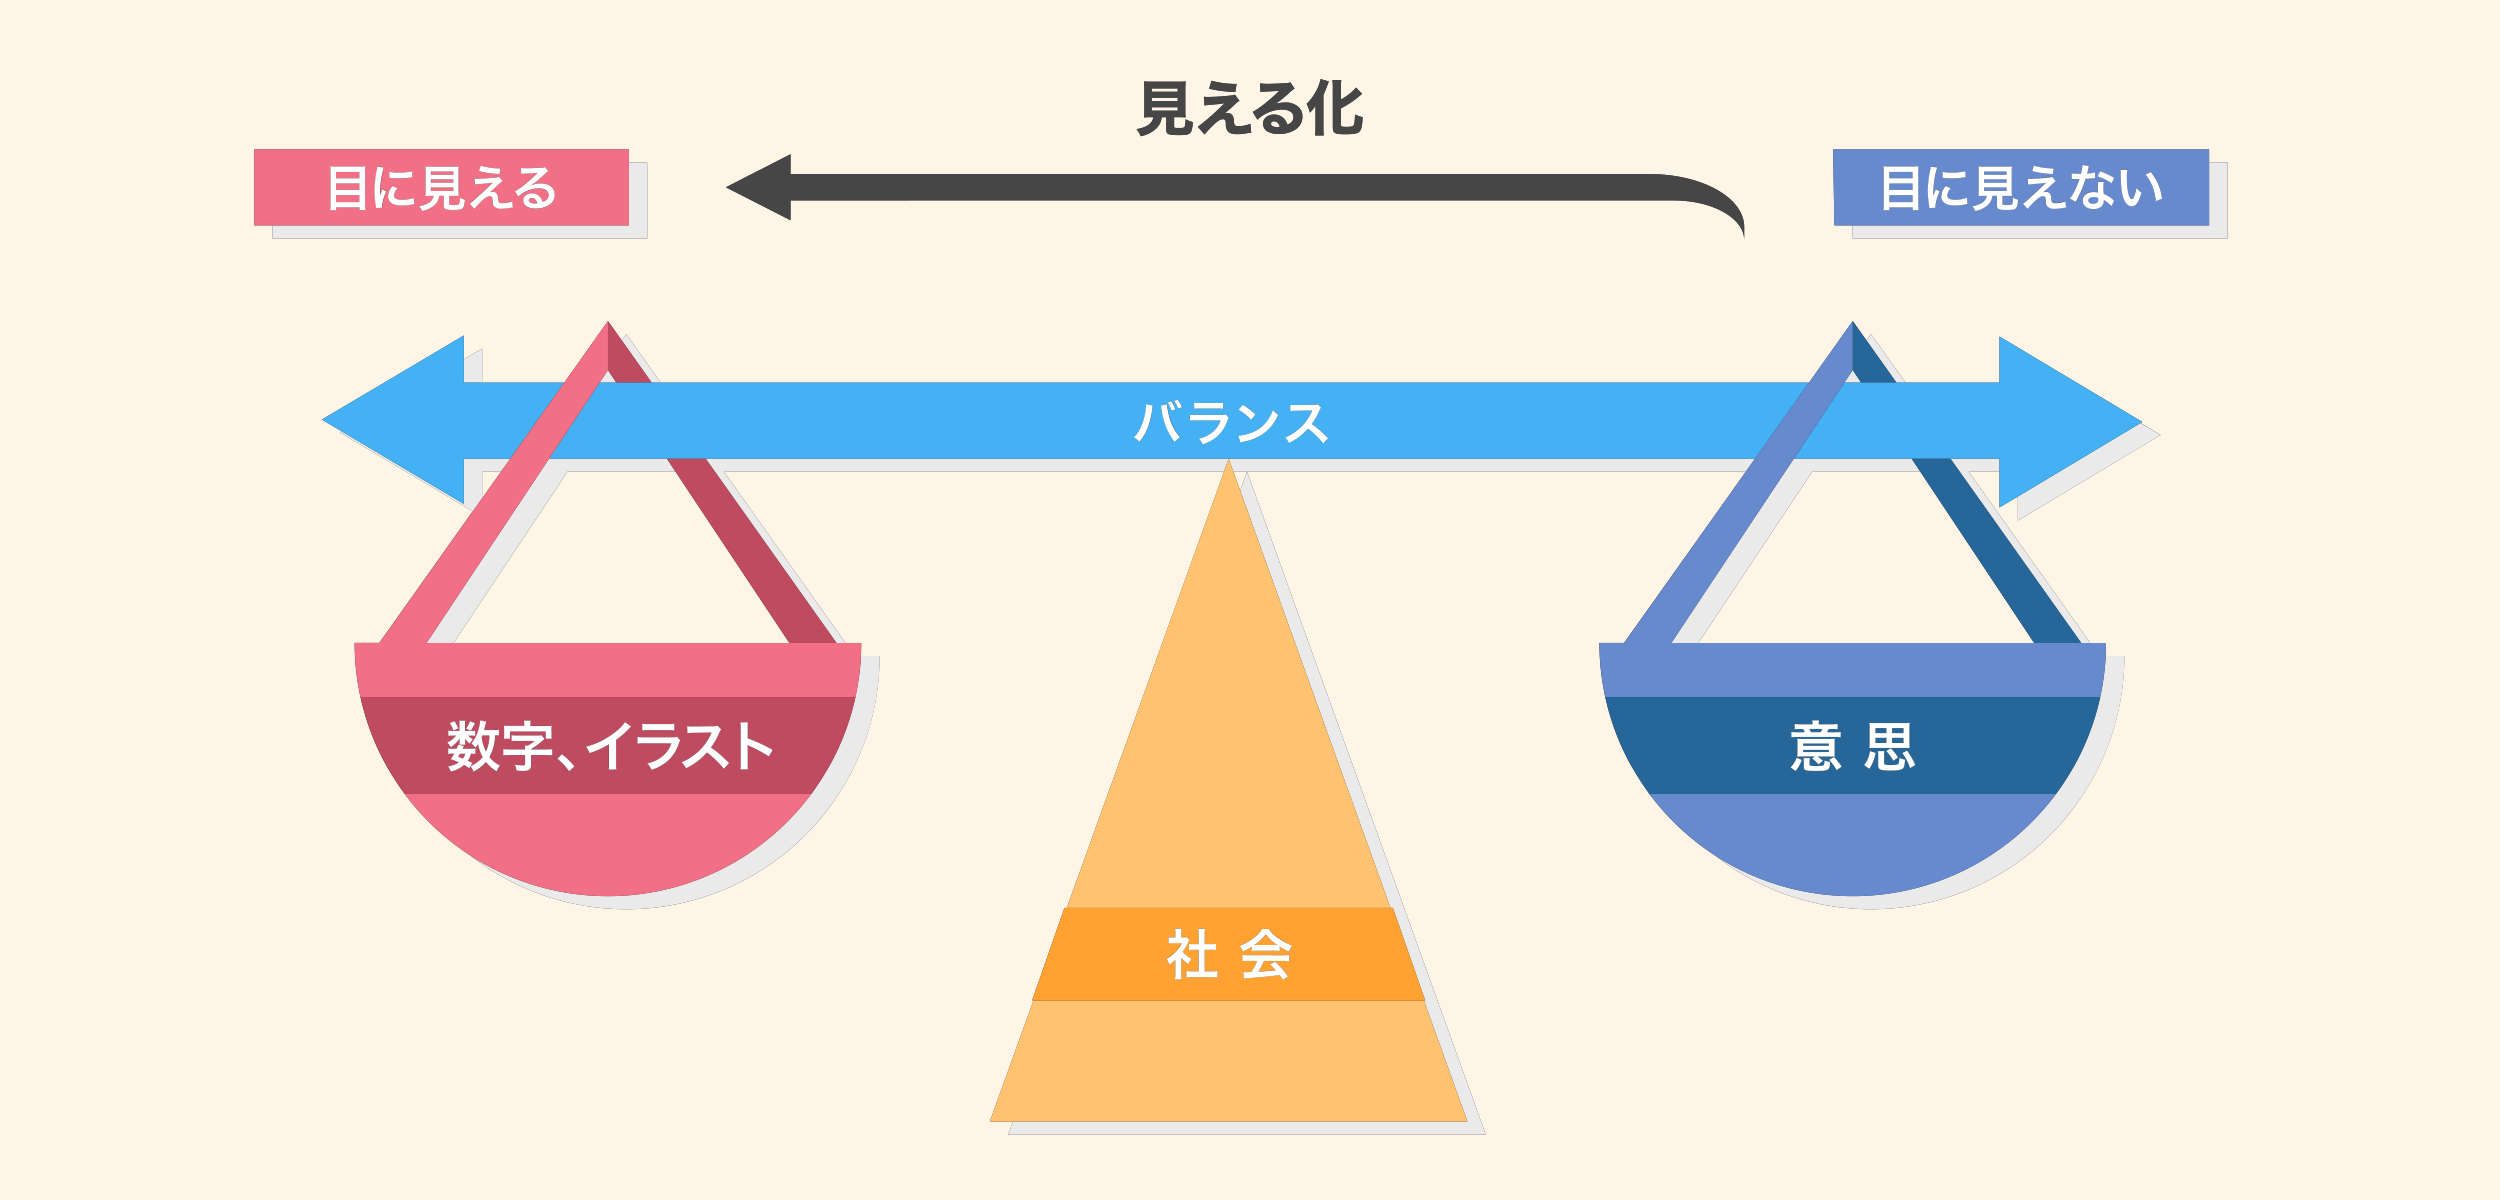 <svg xmlns="http://www.w3.org/2000/svg" viewBox="0 0 954 458"><rect x="0" y="0" width="954" height="458" fill="#333333" stroke="none"/><defs><style>.cls-1{fill:#fff5e7}.cls-2{fill:#464646}.cls-3{fill:#eaeaea}.cls-4{fill:#be4b5f}.cls-5{fill:#276699}.cls-6{fill:#ffc270}.cls-7{fill:#ffa231}.cls-8{fill:#43b1f4}.cls-9{fill:#fff}.cls-10{fill:#678acf}.cls-11{fill:#f27085}</style></defs><title>mieru</title><g id="レイヤー_2" data-name="レイヤー 2"><g id="レイヤー_1-2" data-name="レイヤー 1"><path class="cls-1" d="M691.54 180l-43.44 65.36h128.12L732.78 180h-41.24zM473.26 187.22l2.6-7.22h-5.2l2.6 7.22zM439.54 37.32h9.89v1.29h-9.89zM439.54 33.76h9.89V35h-9.89zM439.54 40.93h9.89v1.31h-9.89zM216.54 180l-43.44 65.36h128.12L257.78 180h-41.24zM184 190.12l7.19-10.12H184v10.12z"/><path class="cls-1" d="M0 0v458h954V0zm511.84 30.54a22.79 22.79 0 0 0-.14 2.9v4.51a19.31 19.31 0 0 0 5.79-4.55l2.3 2.41a4 4 0 0 0-.41.32 35.73 35.73 0 0 1-7.68 5.22v6.37c0 .55.41.69 2 .69 1.72 0 2.53-.14 2.78-.48.37-.51.53-1.54.6-4.23a13.4 13.4 0 0 0 2.92 1c-.16 3.33-.46 4.69-1.17 5.47s-2.07 1.06-5.77 1.06-4.44-.44-4.44-2.69v-15.1a23.56 23.56 0 0 0-.14-2.9zm-10.24 5.27a16.56 16.56 0 0 0 2.3-5.63l3.15.9-.48 1.29A39.51 39.51 0 0 1 505 36.2v12.51c0 1 0 2 .14 3h-3.31c.09-1 .14-1.93.14-3v-5.82-2.48a20.92 20.92 0 0 1-2.09 2.59 17.84 17.84 0 0 0-1.31-3.38 16.34 16.34 0 0 0 3.03-3.81zm-19-.87c-.74 0-.94 0-1.63.14l-.14-3.27a20.47 20.47 0 0 0 3 .16c2 0 4.83-.12 7-.28a3.89 3.89 0 0 0 1.56-.3l1.61 2.39a11.8 11.8 0 0 0-2.3 1.86 44.12 44.12 0 0 1-5 4 12.64 12.64 0 0 1 3.79-.55 7.28 7.28 0 0 1 4.81 1.56 4.7 4.7 0 0 1 1.7 3.87 5.8 5.8 0 0 1-3.15 5.22 11.58 11.58 0 0 1-5.85 1.38 8.07 8.07 0 0 1-4.64-1.12 3.44 3.44 0 0 1-1.4-2.81c0-2 1.79-3.47 4.23-3.47a5.1 5.1 0 0 1 4 1.86 5.86 5.86 0 0 1 1.06 2c1.63-.67 2.3-1.54 2.3-3 0-1.68-1.7-2.76-4.35-2.76a13.86 13.86 0 0 0-9.38 3.86l-1.84-3c2.16-1 7-4.85 10.21-8.09-1.84.16-2.19.18-5.61.34zm-20.27-4.09a35.78 35.78 0 0 0 9.57 1.2l-.48 3.08a46.66 46.66 0 0 1-10-1.26zm0 9.08c-1.17.09-2 .18-2.67.3l-.21-3.31c.64 0 .94.07 1.36.07a82 82 0 0 0 8.42-.51 6.92 6.92 0 0 0 2-.39l1.79 2.32A12.34 12.34 0 0 0 471 40c-1.38 1.26-1.45 1.31-2.58 2.3l-.53.46c-.34.28-.44.37-.71.58a3 3 0 0 1 1.2-.23 2.14 2.14 0 0 1 2.07 1.17 4.67 4.67 0 0 1 .39 2c.12 1.54.41 1.84 1.75 1.84a12.41 12.41 0 0 0 4.53-.9l.34 3.4a13.83 13.83 0 0 0-2.07.25 21.09 21.09 0 0 1-3.4.28c-2 0-3.08-.44-3.7-1.45a4.18 4.18 0 0 1-.51-2.39 4.5 4.5 0 0 0-.23-1.4 1 1 0 0 0-.92-.46c-1 0-2 .64-3.89 2.46a44.3 44.3 0 0 0-3.1 3.36l-2.55-2.9a88.19 88.19 0 0 0 8.56-7.37c.78-.76 1.08-1 1.75-1.63a49.13 49.13 0 0 1-5.13.55zM439 44.73a22.18 22.18 0 0 0-2.44.09 23.51 23.51 0 0 0 .12-2.48v-8.51a25.94 25.94 0 0 0-.12-2.76 22 22 0 0 0 2.39.09H450a22.23 22.23 0 0 0 2.41-.09 25.94 25.94 0 0 0-.12 2.76v8.51a17.9 17.9 0 0 0 .12 2.48 23.63 23.63 0 0 0-2.41-.09h-2v3.43c0 .6.18.67 1.77.67s2-.09 2.25-.44a9.51 9.51 0 0 0 .34-2.92 10.36 10.36 0 0 0 2.8 1.1c-.25 2.83-.46 3.63-1.15 4.23s-1.63.74-4.35.74c-4 0-4.65-.32-4.65-2.21v-4.6h-1.75a7.09 7.09 0 0 1-2.25 4.44 11.91 11.91 0 0 1-5.75 2.8 10.61 10.61 0 0 0-1.59-2.71 11.42 11.42 0 0 0 4.28-1.4 4.57 4.57 0 0 0 2.16-3.13zM301.67 58.85v7.57h327.89c19.92 0 36.05 9 36.05 20.18v5c0-8.36-12.11-15.14-27-15.14H301.67v7.57L277 71.47zM97 86V57h143v5h7v29H104v-5zm666 107.66V180h-11.73l46.39 65.36h6q0 2.52-.13 5h7.13a97 97 0 0 1-2.24 20.64 95.94 95.94 0 0 1-7.58 21.8l-.11.21q-.49 1-1 2l-.2.37q-.48.9-1 1.79l-.26.46q-.48.85-1 1.69l-.29.5q-.49.82-1 1.63l-.31.49q-.52.82-1.05 1.63l-.29.45q-.57.86-1.17 1.7l-.16.28a96.65 96.65 0 0 1-138.57 20.44A97.16 97.16 0 0 1 628 301l-.22-.32q-.59-.85-1.17-1.71l-.29-.45q-.53-.81-1.05-1.63l-.31-.49q-.51-.81-1-1.63l-.29-.49q-.49-.84-1-1.69l-.25-.46q-.49-.89-1-1.8l-.2-.37q-.51-1-1-2l-.11-.21a95.93 95.93 0 0 1-7.58-21.8 97 97 0 0 1-2.22-20.64h9.43L666.19 180H475.86L567 433H384.71l1.8-5h-8.8l16.65-46.22h-.51l12.34-35.34h.9l60-166.44H276.27l46.39 65.36h6q0 2.52-.13 5h7.13a97 97 0 0 1-2.24 20.64 95.94 95.94 0 0 1-7.58 21.8l-.11.21q-.49 1-1 2l-.2.37q-.48.9-1 1.79l-.26.46q-.48.85-1 1.69l-.29.5q-.49.82-1 1.63l-.31.49q-.52.82-1.05 1.63l-.29.45q-.57.86-1.17 1.7l-.16.28a96.65 96.65 0 0 1-138.57 20.44A97.17 97.17 0 0 1 153 301l-.22-.32q-.59-.85-1.17-1.71l-.29-.45q-.53-.81-1.05-1.63l-.31-.49q-.51-.81-1-1.63l-.29-.49q-.49-.84-1-1.69l-.25-.46q-.49-.89-1-1.8l-.2-.37q-.51-1-1-2l-.11-.21a95.93 95.93 0 0 1-7.58-21.8 97 97 0 0 1-2.22-20.64h9.43l35.63-50.2-50.57-30 .2-.11.52-.31-7.67-4.55.15-.14 54-32v9.15l7-4.15v13h31.32L232 122.5l5.27 7.43 1.73-2.43 13.13 18.5h438.19L707 122.5l5.27 7.43 1.73-2.43 13.13 18.5H763v-17.59L817.5 161l-.68.4 7.68 4.6-54.5 32.66v-9.19zM850 91H707l-.09-5H700l-.5-29H843v5h7z"/><path class="cls-1" d="M486.17 46.29c-.69 0-1.15.37-1.15.92 0 .8.87 1.26 2.37 1.26a3.37 3.37 0 0 0 1-.11c-.39-1.36-1.14-2.07-2.22-2.07z"/><path class="cls-2" d="M301.67 76.51h336.9c14.94 0 27 6.78 27 15.14v-5c0-11.15-16.14-20.18-36.05-20.18H301.67v-7.62L277 71.47l24.67 12.62zM438 47.85a11.42 11.42 0 0 1-4.28 1.4 10.61 10.61 0 0 1 1.63 2.75 11.91 11.91 0 0 0 5.75-2.8 7.09 7.09 0 0 0 2.25-4.44h1.75v4.6c0 1.88.64 2.21 4.65 2.21 2.71 0 3.72-.16 4.35-.74s.9-1.4 1.15-4.23a10.36 10.36 0 0 1-2.8-1.1 9.51 9.51 0 0 1-.34 2.92c-.23.34-.64.44-2.25.44s-1.77-.07-1.77-.67v-3.46h2a23.63 23.63 0 0 1 2.41.09 17.9 17.9 0 0 1-.12-2.48v-8.51a25.94 25.94 0 0 1 .12-2.76 22.23 22.23 0 0 1-2.41.09h-11.15a22 22 0 0 1-2.39-.09 25.94 25.94 0 0 1 .12 2.76v8.51a23.51 23.51 0 0 1-.12 2.48 22.18 22.18 0 0 1 2.44-.09h1.22a4.57 4.57 0 0 1-2.21 3.12zm1.49-14.1h9.89V35h-9.89zm0 3.56h9.89v1.29h-9.89zm0 4.92v-1.3h9.89v1.31zM457.12 48.45l2.55 2.9a44.3 44.3 0 0 1 3.1-3.36c1.86-1.82 2.88-2.46 3.89-2.46a1 1 0 0 1 .92.46 4.5 4.5 0 0 1 .23 1.4 4.18 4.18 0 0 0 .51 2.39c.62 1 1.72 1.45 3.7 1.45a21.09 21.09 0 0 0 3.4-.28 13.83 13.83 0 0 1 2.07-.25l-.34-3.4a12.41 12.41 0 0 1-4.53.9c-1.33 0-1.63-.3-1.75-1.84a4.67 4.67 0 0 0-.39-2 2.14 2.14 0 0 0-2.07-1.17 3 3 0 0 0-1.2.23c.28-.21.37-.3.71-.58l.53-.46c1.13-1 1.2-1 2.58-2.3a12.34 12.34 0 0 1 1.91-1.63l-1.79-2.32a6.92 6.92 0 0 1-2 .39 82 82 0 0 1-8.42.51c-.41 0-.71 0-1.36-.07l.21 3.31c.69-.12 1.49-.21 2.67-.3a49.13 49.13 0 0 0 5.13-.58c-.67.6-1 .87-1.75 1.63a88.19 88.19 0 0 1-8.51 7.43zM471.88 32a35.78 35.78 0 0 1-9.57-1.2l-.94 3a46.66 46.66 0 0 0 10 1.26zM479.87 45.65a13.86 13.86 0 0 1 9.38-3.86c2.64 0 4.35 1.08 4.35 2.76 0 1.45-.67 2.32-2.3 3a5.86 5.86 0 0 0-1.06-2 5.1 5.1 0 0 0-4-1.86c-2.44 0-4.23 1.49-4.23 3.47a3.44 3.44 0 0 0 1.4 2.81 8.07 8.07 0 0 0 4.59 1.15 11.58 11.58 0 0 0 5.77-1.38 5.8 5.8 0 0 0 3.23-5.22 4.7 4.7 0 0 0-1.68-3.82 7.28 7.28 0 0 0-4.81-1.56 12.64 12.64 0 0 0-3.79.55 44.12 44.12 0 0 0 5-4 11.8 11.8 0 0 1 2.3-1.86l-1.63-2.39a3.89 3.89 0 0 1-1.56.3c-2.14.16-5 .28-7 .28a20.47 20.47 0 0 1-3-.16l.14 3.27c.69-.09.9-.09 1.63-.14 3.38-.16 3.77-.18 5.66-.34-3.24 3.24-8 7.06-10.21 8.09zm7.52 2.83c-1.5 0-2.37-.46-2.37-1.26 0-.55.46-.92 1.15-.92 1.08 0 1.84.71 2.18 2.07a3.37 3.37 0 0 1-.96.11zM508.59 48.54c0 2.25.71 2.69 4.44 2.69s5-.23 5.77-1.06 1-2.14 1.17-5.47a13.4 13.4 0 0 1-2.92-1c-.07 2.69-.23 3.72-.6 4.23-.25.34-1.06.48-2.78.48-1.56 0-2-.14-2-.69v-6.37a35.73 35.73 0 0 0 7.68-5.22 4 4 0 0 1 .41-.32l-2.3-2.41a19.31 19.31 0 0 1-5.79 4.55v-4.51a22.79 22.79 0 0 1 .14-2.9h-3.38a23.56 23.56 0 0 1 .14 2.9zM502 40.4v8.27c0 1.1 0 2-.14 3h3.31c-.09-1-.14-2-.14-3V36.2a39.51 39.51 0 0 0 1.59-3.84l.48-1.29-3.15-.9a16.56 16.56 0 0 1-2.3 5.63 16.34 16.34 0 0 1-3 3.79 17.84 17.84 0 0 1 1.23 3.41 20.92 20.92 0 0 0 2.12-2.6z"/><path class="cls-3" d="M530.62 346.44h.9l12.34 35.34h-.51L560 428H386.51l-1.8 5H567l-91.14-253-2.6 7.22 57.36 159.22zM326.42 266a95.93 95.93 0 0 1-7.58 21.8l-.11.21q-.49 1-1 2l-.2.37q-.48.9-1 1.8l-.25.46q-.48.85-1 1.69l-.29.49q-.49.82-1 1.63l-.31.49q-.52.82-1.05 1.63l-.29.45q-.58.86-1.17 1.71l-.17.27a96.66 96.66 0 0 1-131.57 25.44A96.65 96.65 0 0 0 318 306l.22-.32q.59-.85 1.17-1.7l.29-.45q.53-.81 1.05-1.63l.31-.49q.51-.81 1-1.63l.29-.5q.49-.84 1-1.69l.26-.46q.49-.89 1-1.79l.2-.37q.51-1 1-2l.11-.21a95.94 95.94 0 0 0 7.58-21.8 97 97 0 0 0 2.22-20.64h-7.13a96.65 96.65 0 0 1-2.15 15.68zM184 180h7.19l3.54-5H177v17.28l-46.48-27.59-.52.31.04.03-.18.11 50.57 30.02 3.57-5.04V180zM727.13 146L714 127.5l-1.73 2.43L723.68 146h3.45zM703.81 146h6.38l-3.19-4.79-3.19 4.79zM184 146v-13l-7 4.15V146h7zM269.27 175l49.94 70.36h3.45L276.27 180h190.78l1.81-5H269.27zM648.1 245.36L691.54 180h41.24l-3.32-5h-44.92l-46.76 70.36h10.32zM232 141.21l-3.19 4.79h6.38l-3.19-4.79zM252.13 146L239 127.5l-1.72 2.43 11.4 16.07h3.45zM257.78 180l-3.32-5h-44.92l-46.76 70.36h10.32L216.54 180h41.24zM824.5 166.03l-7.68-4.59L770 189.47v9.19l54.5-32.63zM801.42 266a95.93 95.93 0 0 1-7.58 21.8l-.11.21q-.49 1-1 2l-.2.37q-.48.9-1 1.8l-.25.46q-.48.85-1 1.69l-.29.49q-.49.82-1 1.63l-.31.49q-.52.82-1.05 1.63l-.29.45q-.58.86-1.17 1.71l-.17.27a96.66 96.66 0 0 1-131.57 25.44A96.65 96.65 0 0 0 793 306l.22-.32q.59-.85 1.17-1.7l.29-.45q.53-.81 1.05-1.63l.31-.49q.51-.81 1-1.63l.29-.5q.49-.84 1-1.69l.26-.46q.49-.89 1-1.79l.2-.37q.51-1 1-2l.11-.21a95.94 95.94 0 0 0 7.58-21.8 97 97 0 0 0 2.22-20.64h-7.13a96.65 96.65 0 0 1-2.15 15.68z"/><path class="cls-3" d="M744.27 175l49.94 70.36h3.45L751.27 180H763v-5h-18.73zM470 175h-1.14l1.8 5h195.52l3.55-5H470zM843 86H706.91l.09 5h143V62h-7v24zM247 91V62h-7v24H104v5h143z"/><path class="cls-4" d="M257.78 180l43.44 65.36h17.99L269.27 175h-14.81l3.32 5zM232 141.21l3.19 4.79h13.49l-11.4-16.07-5.28-7.43v18.71z"/><path class="cls-5" d="M776.22 245.36h17.99L744.27 175h-14.81l3.32 5 43.44 65.36zM707 141.21l3.19 4.79h13.49l-11.41-16.07-5.27-7.43v18.71z"/><path class="cls-6" d="M543.35 381.78H394.36L377.71 428H560l-16.65-46.22zM530.62 346.44l-57.36-159.22-2.6-7.22-1.8-5-1.81 5-59.95 166.44h123.52z"/><path class="cls-7" d="M486.48 360.62h.92a17.1 17.1 0 0 1-4.39-4.07 17.9 17.9 0 0 1-4.37 4.07h.86z"/><path class="cls-7" d="M543.35 381.78h.51l-12.34-35.34H406.19l-12.34 35.34h149.5zm-51.28-15a19.56 19.56 0 0 0-2.46-.12h-7.22a22.89 22.89 0 0 1-2.18 4.07c3.72-.21 3.72-.21 6.66-.52-.67-.74-1-1.11-2.2-2.33l2.08-.92a43 43 0 0 1 4.85 5.61l-2 1.32c-.69-1-.9-1.32-1.26-1.83-1.74.23-3 .38-3.78.46-2.08.19-6.24.57-7.08.63a24.81 24.81 0 0 0-2.71.29l-.34-2.56c.57 0 .92.06 1.22.06s.78 0 1.85-.08a21.77 21.77 0 0 0 2.25-4.2h-3.19a19.7 19.7 0 0 0-2.48.13v-2.44a20.6 20.6 0 0 0 2.48.13h13.08a19.74 19.74 0 0 0 2.46-.13zM478.38 358a13.83 13.83 0 0 0 3.32-3.53h2.5a12.75 12.75 0 0 0 3.55 3.49 22.22 22.22 0 0 0 5.4 2.83 9.34 9.34 0 0 0-1.16 2.35 22.46 22.46 0 0 1-3.59-1.91v1.64a16 16 0 0 0-1.89-.08h-7a16.91 16.91 0 0 0-1.8.08v-1.62a19.87 19.87 0 0 1-3.36 1.81 9.78 9.78 0 0 0-1.22-2.14 19.6 19.6 0 0 0 5.25-2.92zm-21.15-3.61h2.62a12.41 12.41 0 0 0-.15 2.18v3.7h2.23a13.65 13.65 0 0 0 2.06-.11v2.37c-.67-.06-1.32-.11-2.06-.11h-2.23v8.21h2.52a18 18 0 0 0 2.39-.13v2.54a17.17 17.17 0 0 0-2.39-.15H455a16.84 16.84 0 0 0-2.37.15v-2.54a19 19 0 0 0 2.41.13h2.29v-8.21h-1.53c-.71 0-1.39 0-2.06.11v-2.37a14.16 14.16 0 0 0 2.06.11h1.58v-3.7a14.92 14.92 0 0 0-.15-2.16zm-9.66 5.46a14.48 14.48 0 0 0-1.76.08v-2.33a12.91 12.91 0 0 0 1.66.08h1v-1.76a9.63 9.63 0 0 0-.12-1.6h2.54a8.94 8.94 0 0 0-.13 1.64v1.72h.86a7.62 7.62 0 0 0 1.22-.06l1 1.09a5.83 5.83 0 0 0-.46.88 17.24 17.24 0 0 1-2.1 3.59 12.36 12.36 0 0 0 3.34 2.67 9 9 0 0 0-1.15 2.06 11.5 11.5 0 0 1-2.71-2.37v6.09a14.88 14.88 0 0 0 .11 2.14h-2.54a12.5 12.5 0 0 0 .13-2.18v-5.27a14.18 14.18 0 0 1-2.33 1.79 8.09 8.09 0 0 0-1.07-2.18 14.49 14.49 0 0 0 3.61-2.83 12.49 12.49 0 0 0 2.29-3.23z"/><path class="cls-8" d="M177 192v-17h17.73l20.59-29H177v-18l-54 32 .05.03-.19.11 7.66 4.55L177 192.28V192zM235.19 146h-6.37l-19.27 29h460.2l20.58-29H235.19zm204.66 9.17v.32l-.09.55-.06.46c-.8 5.45-2.28 9.19-4.83 12.12a8.22 8.22 0 0 0-2.17-1.63 12.8 12.8 0 0 0 2.72-4 23.11 23.11 0 0 0 1.79-6.52 13.93 13.93 0 0 0 .17-1.84v-.27l2.6.47a2.19 2.19 0 0 0-.13.34zm26.92-1.56V156a14.56 14.56 0 0 0-2.18-.1h-6.71a14.55 14.55 0 0 0-2.18.1v-2.34a10.78 10.78 0 0 0 2.22.13h6.63a10.8 10.8 0 0 0 2.21-.18zm-19.77-.43a11.31 11.31 0 0 1 1.58 3.06l-1.44.46a12.47 12.47 0 0 0-1.56-3.1zm1.33 15.46a25.17 25.17 0 0 1-5-12.5 8 8 0 0 0-.27-1.37l2.36-.46a23.63 23.63 0 0 0 .8 4.37 18.41 18.41 0 0 0 4.24 8.21 7.81 7.81 0 0 0-2.18 1.75zm1.29-12.71a13 13 0 0 0-1.52-3l1.41-.4a11.25 11.25 0 0 1 1.56 2.94zm18.71 4.64a13.44 13.44 0 0 1-4.41 6.42 16.9 16.9 0 0 1-5 2.58 6.62 6.62 0 0 0-1.48-2.2 12.34 12.34 0 0 0 5.28-2.51 9.89 9.89 0 0 0 3.06-4.45h-9.28a19.49 19.49 0 0 0-2.43.09v-2.32a13.46 13.46 0 0 0 2.47.13h9a8.32 8.32 0 0 0 2.15-.17l1.08 1.22a8.46 8.46 0 0 0-.49 1.21zm13.5 5.15a20.53 20.53 0 0 1-7.24 2.85 6.82 6.82 0 0 0-1.25.32l-.7-2.62a18.14 18.14 0 0 0 5.62-1.41 12.69 12.69 0 0 0 5.64-4.65 15.84 15.84 0 0 0 1.94-3.8 8.18 8.18 0 0 0 2 1.86 16.67 16.67 0 0 1-6.05 7.44zm-7.58-11.25a26.93 26.93 0 0 1 4.9 3.67l-1.63 2.07a20 20 0 0 0-4.84-3.86zm30.8 14.7a36.5 36.5 0 0 0-5.83-5.64 22.58 22.58 0 0 1-7.24 5.49 7.65 7.65 0 0 0-1.54-2.11 15.69 15.69 0 0 0 3.8-2.09 18.32 18.32 0 0 0 6.38-7.73l.21-.49c-.3 0-.3 0-6.29.11a15 15 0 0 0-2.07.15l-.08-2.43a8.26 8.26 0 0 0 1.67.11h.46l6.69-.09a4.12 4.12 0 0 0 1.69-.21l1.25 1.29a3.64 3.64 0 0 0-.61 1 25.13 25.13 0 0 1-3 5.24 29.47 29.47 0 0 1 3.51 2.75c.47.42.47.42 2.77 2.64zM817.5 161.03L763 128.41V146H703.81l-19.27 29H763v18.66l7-4.19 46.82-28.03.68-.41z"/><path class="cls-9" d="M445.09 365.94a8.09 8.09 0 0 1 1.07 2.18 14.18 14.18 0 0 0 2.33-1.79v5.27a12.5 12.5 0 0 1-.13 2.18h2.54a14.88 14.88 0 0 1-.11-2.14v-6.09a11.5 11.5 0 0 0 2.71 2.37 9 9 0 0 1 1.15-2.06 12.36 12.36 0 0 1-3.34-2.67 17.24 17.24 0 0 0 2.1-3.59 5.83 5.83 0 0 1 .46-.88l-1-1.09a7.62 7.62 0 0 1-1.22.06h-.86V356a8.94 8.94 0 0 1 .13-1.64h-2.54a9.63 9.63 0 0 1 .13 1.6v1.76h-1a12.91 12.91 0 0 1-1.66-.08V360a14.48 14.48 0 0 1 1.76-.08H451a12.49 12.49 0 0 1-2.29 3.23 14.49 14.49 0 0 1-3.62 2.79z"/><path class="cls-9" d="M455.8 360.29a14.16 14.16 0 0 1-2.06-.11v2.37c.67-.06 1.34-.11 2.06-.11h1.58v8.21h-2.29a19 19 0 0 1-2.41-.13v2.54a16.84 16.84 0 0 1 2.37-.15h7.18a17.17 17.17 0 0 1 2.39.15v-2.54a18 18 0 0 1-2.39.13h-2.52v-8.21h2.23c.74 0 1.39 0 2.06.11v-2.37a13.65 13.65 0 0 1-2.06.11h-2.23v-3.7a12.41 12.41 0 0 1 .15-2.18h-2.62a14.92 14.92 0 0 1 .15 2.18v3.7zM477.68 361.27v1.62a16.91 16.91 0 0 1 1.8-.08h7a16 16 0 0 1 1.89.08v-1.64a22.46 22.46 0 0 0 3.59 1.91 9.34 9.34 0 0 1 1.16-2.35 22.22 22.22 0 0 1-5.4-2.83 12.75 12.75 0 0 1-3.55-3.49h-2.5a13.83 13.83 0 0 1-3.32 3.53 19.6 19.6 0 0 1-5.27 2.92 9.78 9.78 0 0 1 1.22 2.14 19.87 19.87 0 0 0 3.38-1.81zm5.33-4.74a17.1 17.1 0 0 0 4.39 4.07h-8.78a17.9 17.9 0 0 0 4.38-4.07zM476.53 364.51a20.6 20.6 0 0 1-2.48-.13v2.44a19.7 19.7 0 0 1 2.48-.12h3.19a21.77 21.77 0 0 1-2.25 4.2c-1.07.06-1.7.08-1.85.08s-.65 0-1.22-.06l.34 2.56a24.81 24.81 0 0 1 2.71-.29c.84-.06 5-.44 7.08-.63.78-.08 2-.23 3.78-.46.36.5.57.8 1.26 1.83l2-1.32a43 43 0 0 0-4.85-5.61l-2.08.92c1.18 1.22 1.53 1.6 2.2 2.33-2.94.32-2.94.32-6.66.52a22.89 22.89 0 0 0 2.18-4.07h7.22a19.56 19.56 0 0 1 2.46.13v-2.44a19.74 19.74 0 0 1-2.46.13z"/><path class="cls-10" d="M757.12 65.47h8.57v1.23h-8.57zM757.12 68.49h8.57v1.27h-8.57zM799 75.17c-1.23 0-2 .51-2 1.31s.68 1.23 1.86 1.23 1.92-.53 1.92-1.6v-.65a4.77 4.77 0 0 0-1.78-.29zM720.95 65.62h8.89v2.41h-8.89zM757.12 71.54h8.57v1.35h-8.57zM720.95 70.02h8.89v2.45h-8.89zM720.95 74.47h8.89v2.66h-8.89z"/><path class="cls-10" d="M843 62v-5H699.5l.5 29h143zm-59.29 2.29l-.36 2.13a35.21 35.21 0 0 1-7.88-1.12l.68-2.07a27.29 27.29 0 0 0 7.56 1.06zm-33.64 3.36l-1.35.17a34 34 0 0 1-4.06.23 22.56 22.56 0 0 1-3.42-.21v-2.28a13.68 13.68 0 0 0 3.52.3 21 21 0 0 0 5.17-.51zm-20.23 12.56v-1.07h-8.89v1.06h-2.28a17.79 17.79 0 0 0 .12-2.15V65.52c0-.74 0-1.41-.1-2a17.06 17.06 0 0 0 2.13.09h9.25a15 15 0 0 0 2-.09 17.88 17.88 0 0 0-.1 2v12.39a19.15 19.15 0 0 0 .12 2.3zm8.78-1l-2.3.13c0-.34 0-.46-.1-.89a33.1 33.1 0 0 1-.49-5.68 36.48 36.48 0 0 1 .78-7.43 12.6 12.6 0 0 0 .29-1.77l2.51.27a26.17 26.17 0 0 0-1.2 5.68 31.89 31.89 0 0 0-.29 4.2v1a19.37 19.37 0 0 1 1-2.51l1.52.68a15.6 15.6 0 0 0-1.69 5.76c-.06.17-.06.35-.04.57zM750 78a23.44 23.44 0 0 1-3.93.36c-2.36 0-3.87-.53-4.71-1.65a3.18 3.18 0 0 1-.57-1.86 6.21 6.21 0 0 1 1.75-3.85l1.86.87a4.3 4.3 0 0 0-1.35 2.74c0 1.08 1 1.65 3 1.65a13.37 13.37 0 0 0 4.52-.72l.19 2.41a6.39 6.39 0 0 0-.76.05zm19.3 1.44c-.53.49-1.35.65-3.49.65-3.15 0-3.72-.27-3.72-1.69v-3.7h-1.71a5.83 5.83 0 0 1-1.8 3.51 9.72 9.72 0 0 1-4.83 2.28 6 6 0 0 0-1.1-1.86 9.51 9.51 0 0 0 3.71-1.25 3.81 3.81 0 0 0 1.8-2.68h-1.08c-.91 0-1.56 0-2.05.06a14.67 14.67 0 0 0 .09-2v-6.91a23.34 23.34 0 0 0-.09-2.37 14.5 14.5 0 0 0 2 .1h8.76a14.62 14.62 0 0 0 2-.1 22.67 22.67 0 0 0-.1 2.38v6.93a14.12 14.12 0 0 0 .1 2c-.49 0-1.23-.06-2-.06h-1.63v2.93c0 .53.17.59 1.65.59s1.84-.08 2.07-.4a6 6 0 0 0 .34-2.43 7.84 7.84 0 0 0 2 .8c-.22 2.11-.43 2.78-.91 3.26zm17.42-.09a16.68 16.68 0 0 1-2.66.23 3.63 3.63 0 0 1-2.66-.72c-.53-.49-.68-.95-.78-2.45a3.13 3.13 0 0 0-.19-1.22.88.88 0 0 0-.8-.4c-.89 0-1.75.53-3.29 2-1 .93-2 2-2.68 2.83l-1.75-2c.84-.57.84-.57 4.41-3.8.44-.4.78-.72 2.2-2.09l2.22-2.11c-1.08.17-1.58.25-2.47.32l-1.92.15-1 .09c-.7.06-.84.08-1.46.15l-.13-2.28a8.09 8.09 0 0 0 1.12.06 65.33 65.33 0 0 0 6.74-.42 4.73 4.73 0 0 0 1.52-.3l1.27 1.63a12.56 12.56 0 0 0-1.62 1.42c-1 1-2.66 2.45-3.25 2.91a2.92 2.92 0 0 1 1.16-.23 1.71 1.71 0 0 1 1.58.8 3.1 3.1 0 0 1 .42 1.75c.13 1.5.38 1.77 1.63 1.77a10.09 10.09 0 0 0 3.74-.72l.29 2.36a16.67 16.67 0 0 0-1.63.31zm5.73-3c-.25.46-.25.46-.36.68l-2.19-1.22a17.27 17.27 0 0 0 1.84-3 29.21 29.21 0 0 0 1.79-4.48h-2.96v-2.16a13.2 13.2 0 0 0 2.56.17h1a19.58 19.58 0 0 0 .57-3.31l2.43.25a9.2 9.2 0 0 0-.3 1.27c-.09.46-.19.84-.4 1.67a16.31 16.31 0 0 0 3-.53l.06 2.18a3.63 3.63 0 0 0-.61.09c-.68.11-1.84.25-3 .34a36.57 36.57 0 0 1-2.09 5.51c-.44.93-.62 1.27-1.34 2.6zm13.26 2.24a11.48 11.48 0 0 0-2.91-2.36v.38a3 3 0 0 1-.82 2 4.39 4.39 0 0 1-3.15 1.06c-2.51 0-4.14-1.25-4.14-3.19s1.69-3.27 4.1-3.27a9.38 9.38 0 0 1 1.77.17c-.06-.87-.1-1.62-.1-2.19a10 10 0 0 1 .15-1.92l2.2.11a6.35 6.35 0 0 0-.23 1.92 20.22 20.22 0 0 0 .17 2.6 11.92 11.92 0 0 1 3 1.75 7 7 0 0 1 .66.51l.29.27zm.1-8.74a23.29 23.29 0 0 0-5.47-2.66l1.14-1.84a30.07 30.07 0 0 1 5.35 2.65zm7.66 8.78c-1.27 0-2.3-.93-3.06-2.75s-1.12-4.65-1.2-9.92a9.22 9.22 0 0 0-.08-1.22h2.6a22 22 0 0 0-.15 2.89 35.53 35.53 0 0 0 .36 5.09c.32 2 .93 3.19 1.54 3.19.29 0 .55-.28.78-.82a14 14 0 0 0 1-3.44 9.37 9.37 0 0 0 1.9 1.73c-.97 3.77-2.07 5.31-3.69 5.31zm9.18-1.92a19.28 19.28 0 0 0-1.22-5.49 16.58 16.58 0 0 0-2.7-4.67l2-1A18.93 18.93 0 0 1 825 75.88z"/><path class="cls-9" d="M732 65.45a17.88 17.88 0 0 1 .1-2 15 15 0 0 1-2 .09h-9.25a17.06 17.06 0 0 1-2.13-.09c.06.63.1 1.29.1 2v12.61a17.79 17.79 0 0 1-.12 2.15h2.28v-1.07h8.89v1.06h2.28a19.15 19.15 0 0 1-.12-2.3zm-2.16 11.68h-8.89v-2.66h8.89zm0-4.65h-8.89V70h8.89zm0-4.45h-8.89v-2.41h8.89zM741.27 65.56v2.28a22.56 22.56 0 0 0 3.42.21 34 34 0 0 0 4.06-.23l1.35-.17-.12-2.3a21 21 0 0 1-5.17.51 13.68 13.68 0 0 1-3.54-.3zM738.76 72.27a19.37 19.37 0 0 0-1 2.51v-1a31.89 31.89 0 0 1 .29-4.2 26.17 26.17 0 0 1 1.2-5.68l-2.51-.27a12.6 12.6 0 0 1-.29 1.77 36.48 36.48 0 0 0-.78 7.43 33.1 33.1 0 0 0 .49 5.68c.06.44.08.55.1.89l2.3-.13v-.51a15.6 15.6 0 0 1 1.69-5.76zM746.08 76.24c-2 0-3-.57-3-1.65a4.3 4.3 0 0 1 1.35-2.74l-1.89-.85a6.21 6.21 0 0 0-1.75 3.91 3.18 3.18 0 0 0 .57 1.86c.84 1.12 2.36 1.65 4.71 1.65A23.44 23.44 0 0 0 750 78a6.39 6.39 0 0 1 .78-.11l-.19-2.41a13.37 13.37 0 0 1-4.51.76zM767.87 77.85c-.23.32-.61.4-2.07.4s-1.65-.06-1.65-.59v-2.92h1.63c.78 0 1.52 0 2 .06a14.12 14.12 0 0 1-.1-2v-6.95a22.67 22.67 0 0 1 .1-2.37 14.62 14.62 0 0 1-2 .1H757a14.5 14.5 0 0 1-2-.1 23.34 23.34 0 0 1 .09 2.38v6.93a14.67 14.67 0 0 1-.09 2c.49 0 1.14-.06 2.05-.06h1.08a3.81 3.81 0 0 1-1.8 2.68 9.51 9.51 0 0 1-3.71 1.25 6 6 0 0 1 1.1 1.86 9.72 9.72 0 0 0 4.83-2.28 5.83 5.83 0 0 0 1.8-3.51h1.71v3.7c0 1.42.57 1.69 3.72 1.69 2.15 0 3-.15 3.49-.65s.67-1.16.86-3.27a7.84 7.84 0 0 1-2-.8 6 6 0 0 1-.26 2.45zm-10.75-12.38h8.57v1.23h-8.57zm0 3h8.57v1.27h-8.57zm0 4.41v-1.34h8.57v1.35zM783.35 66.41l.36-2.13a27.29 27.29 0 0 1-7.56-1.06l-.68 2.07a35.21 35.21 0 0 0 7.88 1.12zM784.37 77.53c-1.25 0-1.5-.27-1.63-1.77a3.1 3.1 0 0 0-.42-1.75 1.71 1.71 0 0 0-1.58-.8 2.92 2.92 0 0 0-1.16.23c.59-.46 2.22-1.92 3.25-2.91a12.56 12.56 0 0 1 1.62-1.42l-1.27-1.63a4.73 4.73 0 0 1-1.52.3 65.33 65.33 0 0 1-6.74.42 8.09 8.09 0 0 1-1.12-.06l.13 2.28c.63-.08.76-.09 1.46-.15l1-.09 1.92-.15c.89-.08 1.39-.15 2.47-.32l-2.22 2.11c-1.42 1.37-1.77 1.69-2.2 2.09-3.57 3.23-3.57 3.23-4.41 3.8l1.75 2c.68-.8 1.71-1.9 2.68-2.83 1.54-1.48 2.39-2 3.29-2a.88.88 0 0 1 .8.4 3.13 3.13 0 0 1 .19 1.22c.1 1.5.25 2 .78 2.45a3.63 3.63 0 0 0 2.66.72 16.68 16.68 0 0 0 2.66-.23 16.67 16.67 0 0 1 1.67-.23l-.29-2.36a10.09 10.09 0 0 1-3.77.68zM800.34 67.25a23.29 23.29 0 0 1 5.47 2.66l1-2a30.07 30.07 0 0 0-5.36-2.55zM798.89 68a3.63 3.63 0 0 1 .61-.09l-.06-2.18a16.31 16.31 0 0 1-3 .53c.21-.83.3-1.22.4-1.67a9.2 9.2 0 0 1 .3-1.27l-2.46-.32a19.58 19.58 0 0 1-.57 3.31h-1a13.2 13.2 0 0 1-2.56-.17v2.17h2.96a29.21 29.21 0 0 1-1.79 4.48 17.27 17.27 0 0 1-1.84 3l2.19 1.22c.11-.23.11-.23.36-.68.72-1.33.89-1.67 1.33-2.6a36.57 36.57 0 0 0 2.09-5.51c1.2-.02 2.36-.15 3.04-.22zM805.81 75.74a11.92 11.92 0 0 0-3-1.75 20.22 20.22 0 0 1-.17-2.6 6.35 6.35 0 0 1 .23-1.92l-2.2-.11a10 10 0 0 0-.15 1.92c0 .57 0 1.31.1 2.19a9.38 9.38 0 0 0-1.77-.17c-2.41 0-4.1 1.35-4.1 3.27s1.63 3.19 4.14 3.19a4.39 4.39 0 0 0 3.11-1.07 3 3 0 0 0 .82-2v-.38a11.48 11.48 0 0 1 2.91 2.36l1-2.13-.29-.27a7 7 0 0 0-.63-.53zm-7 2c-1.18 0-1.86-.46-1.86-1.23s.8-1.31 2-1.31a4.77 4.77 0 0 1 1.71.3v.65c.06 1.04-.57 1.57-1.86 1.57zM818.73 66.6a16.58 16.58 0 0 1 2.7 4.67 19.28 19.28 0 0 1 1.22 5.49l2.36-.89a18.93 18.93 0 0 0-4.28-10.22zM815.28 71.72a14 14 0 0 1-1 3.44c-.23.53-.49.82-.78.82-.61 0-1.21-1.22-1.54-3.19a35.53 35.53 0 0 1-.36-5.09 22 22 0 0 1 .15-2.89h-2.6a9.22 9.22 0 0 1 .08 1.22c.08 5.26.42 8 1.2 9.92s1.79 2.75 3.06 2.75c1.61 0 2.72-1.54 3.7-5.24a9.37 9.37 0 0 1-1.91-1.74z"/><path class="cls-11" d="M202.92 75.65c-.68 0-1.12.34-1.12.87 0 .76.86 1.2 2.26 1.2a5.13 5.13 0 0 0 1-.08c-.35-1.31-1.06-1.99-2.14-1.99z"/><path class="cls-11" d="M240 62v-5H97v29h143zm-49 2.29l-.36 2.13a35.21 35.21 0 0 1-7.88-1.12l.68-2.07a27.29 27.29 0 0 0 7.56 1.06zm-33.64 3.36l-1.35.17a34 34 0 0 1-4.06.23 22.56 22.56 0 0 1-3.42-.21v-2.28a13.68 13.68 0 0 0 3.52.3 21 21 0 0 0 5.17-.51zm-20.24 12.56v-1.07h-8.89v1.06h-2.28a17.79 17.79 0 0 0 .12-2.15V65.52c0-.74 0-1.41-.1-2a17.06 17.06 0 0 0 2.13.09h9.25a15 15 0 0 0 2-.09 17.88 17.88 0 0 0-.1 2v12.39a19.15 19.15 0 0 0 .12 2.3zm8.78-1l-2.3.13c0-.34 0-.46-.1-.89a33.1 33.1 0 0 1-.49-5.68 36.48 36.48 0 0 1 .78-7.43 12.6 12.6 0 0 0 .29-1.77l2.51.27a26.17 26.17 0 0 0-1.2 5.68 31.89 31.89 0 0 0-.29 4.2v1a19.37 19.37 0 0 1 1-2.51l1.52.68a15.6 15.6 0 0 0-1.69 5.76c-.05.17-.05.35-.04.57zM157.29 78a23.44 23.44 0 0 1-3.93.36c-2.36 0-3.87-.53-4.71-1.65a3.18 3.18 0 0 1-.57-1.86 6.21 6.21 0 0 1 1.75-3.85l1.86.87a4.3 4.3 0 0 0-1.35 2.74c0 1.08 1 1.65 3 1.65a13.37 13.37 0 0 0 4.52-.72l.19 2.41a6.39 6.39 0 0 0-.76.05zm19.3 1.44c-.53.49-1.35.65-3.49.65-3.15 0-3.72-.27-3.72-1.69v-3.7h-1.71a5.83 5.83 0 0 1-1.8 3.51 9.72 9.72 0 0 1-4.87 2.32 6 6 0 0 0-1.1-1.86 9.51 9.51 0 0 0 3.71-1.25 3.81 3.81 0 0 0 1.8-2.68h-1.08c-.91 0-1.56 0-2.05.06a14.67 14.67 0 0 0 .09-2v-6.95a23.34 23.34 0 0 0-.09-2.37 14.5 14.5 0 0 0 2 .1h8.76a14.62 14.62 0 0 0 2-.1 22.67 22.67 0 0 0-.1 2.38v6.93a14.12 14.12 0 0 0 .1 2c-.49 0-1.23-.06-2-.06h-1.63v2.93c0 .53.17.59 1.65.59s1.84-.08 2.07-.4a6 6 0 0 0 .34-2.43 7.84 7.84 0 0 0 2 .8c-.21 2.11-.4 2.78-.88 3.26zm17.41-.05a16.68 16.68 0 0 1-2.66.23 3.63 3.63 0 0 1-2.66-.72c-.53-.49-.68-.95-.78-2.45a3.13 3.13 0 0 0-.19-1.22.88.88 0 0 0-.8-.4c-.89 0-1.75.53-3.29 2-1 .93-2 2-2.68 2.83l-1.75-2c.84-.57.84-.57 4.41-3.8.44-.4.78-.72 2.2-2.09l2.2-2.07c-1.08.17-1.58.25-2.47.32l-1.92.15-1 .09c-.7.06-.84.08-1.46.15l-.13-2.28a8.09 8.09 0 0 0 1.12.06 65.33 65.33 0 0 0 6.74-.42 4.73 4.73 0 0 0 1.52-.3l1.27 1.63a12.56 12.56 0 0 0-1.62 1.42c-1 1-2.66 2.45-3.25 2.91a2.92 2.92 0 0 1 1.16-.23 1.71 1.71 0 0 1 1.58.8 3.1 3.1 0 0 1 .42 1.75c.13 1.5.38 1.77 1.63 1.77a10.09 10.09 0 0 0 3.74-.72l.29 2.36a16.67 16.67 0 0 0-1.62.23zm15.09-.87a9.4 9.4 0 0 1-4.6 1.08 6.42 6.42 0 0 1-3.69-.87 2.71 2.71 0 0 1-1.14-2.18c0-1.58 1.37-2.72 3.27-2.72a4.09 4.09 0 0 1 3.29 1.56 5.11 5.11 0 0 1 .88 1.71c1.58-.59 2.26-1.41 2.26-2.75s-1.46-2.45-3.76-2.45a11.7 11.7 0 0 0-7.83 3.19L196.48 73a17.09 17.09 0 0 0 2.68-1.79 63.64 63.64 0 0 0 5.68-4.94l.34-.34c-.72.09-1.94.17-5.38.32a6.41 6.41 0 0 0-.91.09l-.1-2.28a17.18 17.18 0 0 0 2.24.11c1.62 0 3.93-.09 5.78-.23a2.79 2.79 0 0 0 1.18-.25l1.18 1.67a4.11 4.11 0 0 0-1 .78c-.95.87-2.34 2.11-3 2.66-.34.29-1.71 1.31-2.09 1.56a7.52 7.52 0 0 1-.78.49 9.28 9.28 0 0 1 4-.87c3.25 0 5.34 1.67 5.34 4.27a4.64 4.64 0 0 1-2.55 4.27z"/><path class="cls-11" d="M164.4 71.54h8.57v1.35h-8.57zM128.23 74.47h8.89v2.66h-8.89zM128.23 70.02h8.89v2.45h-8.89zM128.23 65.62h8.89v2.41h-8.89zM164.4 65.47h8.57v1.23h-8.57zM164.4 68.49h8.57v1.27h-8.57z"/><path class="cls-9" d="M139.28 65.45a17.88 17.88 0 0 1 .1-2 15 15 0 0 1-2 .09h-9.25a17.06 17.06 0 0 1-2.13-.09c.06.63.1 1.29.1 2v12.61a17.79 17.79 0 0 1-.12 2.15h2.28v-1.07h8.89v1.06h2.28a19.15 19.15 0 0 1-.12-2.3zm-2.16 11.68h-8.89v-2.66h8.89zm0-4.65h-8.89V70h8.89zm0-4.45h-8.89v-2.41h8.89zM153.36 76.24c-2 0-3-.57-3-1.65a4.3 4.3 0 0 1 1.35-2.74l-1.88-.85a6.21 6.21 0 0 0-1.75 3.91 3.18 3.18 0 0 0 .57 1.86c.84 1.12 2.36 1.65 4.71 1.65a23.44 23.44 0 0 0 3.93-.36 6.39 6.39 0 0 1 .78-.11l-.19-2.41a13.37 13.37 0 0 1-4.52.7zM146 72.27a19.37 19.37 0 0 0-1 2.51v-1a31.89 31.89 0 0 1 .29-4.2 26.17 26.17 0 0 1 1.2-5.68l-2.51-.27a12.6 12.6 0 0 1-.29 1.77 36.48 36.48 0 0 0-.78 7.43 33.1 33.1 0 0 0 .49 5.68c.06.44.08.55.1.89l2.3-.13v-.51a15.6 15.6 0 0 1 1.69-5.76zM148.55 65.56v2.28a22.56 22.56 0 0 0 3.42.21 34 34 0 0 0 4.06-.23l1.35-.17-.12-2.3a21 21 0 0 1-5.17.51 13.68 13.68 0 0 1-3.54-.3zM175.15 77.85c-.23.32-.61.4-2.07.4s-1.65-.06-1.65-.59v-2.92h1.63c.78 0 1.52 0 2 .06a14.12 14.12 0 0 1-.1-2v-6.95a22.67 22.67 0 0 1 .1-2.37 14.62 14.62 0 0 1-2 .1h-8.76a14.5 14.5 0 0 1-2-.1 23.34 23.34 0 0 1 .09 2.38v6.93a14.67 14.67 0 0 1-.09 2c.49 0 1.14-.06 2.05-.06h1.08a3.81 3.81 0 0 1-1.8 2.68 9.51 9.51 0 0 1-3.71 1.25 6 6 0 0 1 1.1 1.86 9.72 9.72 0 0 0 4.83-2.28 5.83 5.83 0 0 0 1.8-3.51h1.71v3.7c0 1.42.57 1.69 3.72 1.69 2.15 0 3-.15 3.49-.65s.67-1.16.86-3.27a7.84 7.84 0 0 1-2-.8 6 6 0 0 1-.28 2.45zM164.4 65.47h8.6v1.23h-8.6zm0 3h8.6v1.27h-8.6zm0 4.41v-1.34h8.6v1.35zM190.63 66.41l.36-2.13a27.29 27.29 0 0 1-7.56-1.06l-.68 2.07a35.21 35.21 0 0 0 7.88 1.12zM191.65 77.53c-1.25 0-1.5-.27-1.63-1.77a3.1 3.1 0 0 0-.42-1.76 1.71 1.71 0 0 0-1.58-.8 2.92 2.92 0 0 0-1.16.23c.59-.46 2.22-1.92 3.25-2.91a12.56 12.56 0 0 1 1.62-1.42l-1.27-1.63a4.73 4.73 0 0 1-1.52.3 65.33 65.33 0 0 1-6.74.42 8.09 8.09 0 0 1-1.12-.06l.13 2.28c.63-.08.76-.09 1.46-.15l1-.09 1.92-.15c.89-.08 1.39-.15 2.47-.32l-2.22 2.11c-1.42 1.37-1.77 1.69-2.2 2.09-3.57 3.23-3.57 3.23-4.41 3.8l1.75 2c.68-.8 1.71-1.9 2.68-2.83 1.54-1.48 2.39-2 3.29-2a.88.88 0 0 1 .8.4 3.13 3.13 0 0 1 .19 1.22c.1 1.5.25 2 .78 2.45a3.63 3.63 0 0 0 2.66.72 16.68 16.68 0 0 0 2.66-.23 16.67 16.67 0 0 1 1.67-.23l-.29-2.36a10.09 10.09 0 0 1-3.77.69zM206.34 70a9.28 9.28 0 0 0-4 .87 7.52 7.52 0 0 0 .78-.49c.38-.25 1.75-1.27 2.09-1.56.65-.55 2-1.79 3-2.66a4.11 4.11 0 0 1 1-.78L208 63.72a2.79 2.79 0 0 1-1.18.25c-1.84.13-4.16.23-5.78.23a17.18 17.18 0 0 1-2.24-.11l.1 2.28a6.41 6.41 0 0 1 .91-.09c3.44-.15 4.65-.23 5.38-.32l-.34.34a63.64 63.64 0 0 1-5.68 4.94 17.09 17.09 0 0 1-2.69 1.76l1.29 2.05a11.7 11.7 0 0 1 7.83-3.19c2.3 0 3.76 1 3.76 2.45s-.68 2.17-2.26 2.75a5.11 5.11 0 0 0-.87-1.71 4.09 4.09 0 0 0-3.29-1.56c-1.9 0-3.27 1.14-3.27 2.72a2.71 2.71 0 0 0 1.14 2.18 6.42 6.42 0 0 0 3.69.87 9.4 9.4 0 0 0 4.6-1.08 4.64 4.64 0 0 0 2.58-4.2c0-2.56-2.09-4.28-5.34-4.28zm-2.28 7.67c-1.4 0-2.26-.44-2.26-1.2 0-.53.44-.87 1.12-.87 1.06 0 1.79.68 2.13 2a5.13 5.13 0 0 1-.99.12z"/><path class="cls-10" d="M622.44 292.16q-.49-.89-1-1.8.5.91 1 1.8zM620.16 287.8a96 96 0 0 1-7.58-21.8 95.93 95.93 0 0 0 7.58 21.8zM621.27 290q-.51-1-1-2 .49 1 1 2zM624.95 296.43q-.51-.81-1-1.63.49.82 1 1.63zM627.77 300.7q-.59-.85-1.17-1.71.58.87 1.17 1.71zM626.31 298.55q-.53-.81-1.05-1.63.51.82 1.05 1.63zM623.66 294.3q-.49-.84-1-1.69.51.85 1 1.69zM801.42 266a96 96 0 0 1-7.58 21.8 95.93 95.93 0 0 0 7.58-21.8zM788.74 296.92q-.52.82-1.05 1.63.54-.81 1.05-1.63zM792.54 290.36q-.48.9-1 1.8.52-.89 1-1.8zM790 294.8q-.49.82-1 1.63.56-.81 1-1.63zM791.31 292.62q-.48.85-1 1.69.52-.85 1-1.69zM787.4 299q-.58.86-1.17 1.71.59-.86 1.17-1.71zM793.74 288q-.49 1-1 2 .51-1 1-2zM786 301q-.71 1-1.44 2H629.43q-.73-1-1.44-2a97.16 97.16 0 0 0 26.44 25.44A96.66 96.66 0 0 0 786 301zM776.22 245.36H637.78L684.54 175l19.27-29 3.19-4.79V122.5L690.32 146l-20.58 29-3.55 5-46.39 65.36h-9.43a97 97 0 0 0 2.21 20.64h188.84a96.65 96.65 0 0 0 2.09-15.64q.13-2.48.13-5h-27.42z"/><path class="cls-5" d="M784.57 303q.73-1 1.44-2l.22-.32q.59-.85 1.17-1.71l.29-.45q.53-.81 1.05-1.63l.31-.49q.51-.81 1-1.63l.29-.49q.49-.84 1-1.69l.25-.46q.49-.89 1-1.8l.2-.37q.51-1 1-2l.11-.21a96 96 0 0 0 7.58-21.8h-188.9a96 96 0 0 0 7.58 21.8l.11.21q.49 1 1 2l.2.37q.48.9 1 1.8l.25.46q.48.85 1 1.69l.29.49q.49.82 1 1.63l.31.49q.52.82 1.05 1.63l.29.45q.58.86 1.17 1.71l.22.32q.71 1 1.44 2zm-98.75-21c.59 0 1.13.06 2.27.06h9.76c1.26 0 1.7 0 2.29-.06a13.58 13.58 0 0 0-.08 1.87V287a15.65 15.65 0 0 0 .08 1.76H693.53a17.65 17.65 0 0 1 2.08 1.66l-1.74 1.36a13 13 0 0 0-2.37-2.25l1-.78h-4.64c-.9 0-1.47 0-2.06.06a10 10 0 0 0 .08-1.58v-3.32a14.86 14.86 0 0 0-.06-1.91zm12 11.44c-.59.63-1.45.76-5.08.76s-4.35-.23-4.35-1.47v-1.85a7.8 7.8 0 0 0-.11-1.55h2.41a8.07 8.07 0 0 0-.1 1.55v.92c0 .25.06.34.34.4a11 11 0 0 0 1.8.13c2.44 0 3.11-.08 3.32-.4a4 4 0 0 0 .21-1.72 6.94 6.94 0 0 0 2.16.57c-.06 1.54-.23 2.22-.61 2.64zm28.24-.08c-.61.5-2 .71-4.66.71-4 0-4.68-.32-4.68-2.1v-3.32a8.84 8.84 0 0 0-.12-2h2.5a11.18 11.18 0 0 0-.11 2v2.52c0 .67.38.8 2.58.8 1.91 0 2.64-.13 2.9-.52a5.14 5.14 0 0 0 .29-2.25 7.31 7.31 0 0 0 2.2.71c-.19 2.16-.4 3-.91 3.42zm-6.26-6.72l1.68-1.07a19.32 19.32 0 0 1 2.81 3.46l-1.8 1.3a15.92 15.92 0 0 0-2.69-3.72zm9.09 6.47a21.77 21.77 0 0 0-2.94-5.71l1.79-.95a29.4 29.4 0 0 1 3.17 5.5zm-15.54-17.3a14.71 14.71 0 0 0 2.16.11h11a14.81 14.81 0 0 0 2.18-.11 19.6 19.6 0 0 0-.08 2.18v5.46a19 19 0 0 0 .08 2.06c-.65-.06-1.34-.08-2.16-.08h-11.04c-.78 0-1.53 0-2.14.08a19.52 19.52 0 0 0 .08-2.06V278a19.86 19.86 0 0 0-.08-2.22zm-.69 14a13.15 13.15 0 0 0 .94-3.15l2.14.69a15.91 15.91 0 0 1-2.44 6l-2-1.45a8.13 8.13 0 0 0 1.36-2.12zm-11.83 4.09a22.81 22.81 0 0 0-2.88-3.95l1.85-1a25.67 25.67 0 0 1 2.92 3.67zm-17.23-14.62a18.42 18.42 0 0 0 2.5.11h2.63c-.19-.46-.29-.69-.57-1.24H687a18.7 18.7 0 0 0-2.16.08v-2a15.1 15.1 0 0 0 2.22.13h4.62v-.19a7.22 7.22 0 0 0-.12-1.32h2.6a6.58 6.58 0 0 0-.13 1.32v.19h5a15.34 15.34 0 0 0 2.23-.13v2a20.66 20.66 0 0 0-2.25-.08h-1.18a13.63 13.63 0 0 1-.61 1.24h2.86a16.67 16.67 0 0 0 2.39-.11v2a17 17 0 0 0-2.41-.11H686a17.2 17.2 0 0 0-2.41.11zm2 9.83l2 .84a14.08 14.08 0 0 1-2.41 4.18l-1.93-1.32a9.68 9.68 0 0 0 2.29-3.7z"/><path class="cls-5" d="M715.66 281.53h4.2v1.97h-4.2zM722.02 281.53h4.37v1.97h-4.37zM715.66 277.84h4.2v1.93h-4.2zM722.02 277.84h4.37v1.93h-4.37zM688.09 283.72h9.79v.86h-9.79zM688.09 286.13h9.79v.86h-9.79zM694.83 279.39a11.48 11.48 0 0 0 .61-1.24h-5a12.62 12.62 0 0 1 .54 1.24z"/><path class="cls-9" d="M696 291.9c-.21.31-.88.4-3.32.4a11 11 0 0 1-1.8-.12c-.27-.06-.34-.15-.34-.4v-.92a8.07 8.07 0 0 1 .1-1.55h-2.41a7.8 7.8 0 0 1 .11 1.55v1.85c0 1.24.69 1.47 4.35 1.47s4.49-.13 5.08-.76c.38-.42.54-1.09.61-2.67a6.94 6.94 0 0 1-2.16-.57 4 4 0 0 1-.22 1.72zM700 281.22a17 17 0 0 1 2.41.11v-2a16.67 16.67 0 0 1-2.39.11h-2.82a13.63 13.63 0 0 0 .61-1.24H699a20.66 20.66 0 0 1 2.25.08v-2a15.34 15.34 0 0 1-2.23.13h-5v-.19a6.58 6.58 0 0 1 .13-1.32h-2.6a7.22 7.22 0 0 1 .13 1.32v.19h-4.62a15.1 15.1 0 0 1-2.22-.13v2a18.7 18.7 0 0 1 2.16-.08h1.13c.27.54.38.78.57 1.24h-2.62a18.42 18.42 0 0 1-2.5-.11v2a17.2 17.2 0 0 1 2.41-.11zm-4.6-3.06a11.48 11.48 0 0 1-.61 1.24H691a12.62 12.62 0 0 0-.54-1.24zM698 289.93a22.81 22.81 0 0 1 2.88 3.95l1.89-1.32a25.67 25.67 0 0 0-2.92-3.67zM687.58 290l-2-.84a9.68 9.68 0 0 1-2.31 3.7l1.93 1.32a14.08 14.08 0 0 0 2.38-4.18z"/><path class="cls-9" d="M685.82 288.73c.59 0 1.16-.06 2.06-.06h4.64l-1 .78a13 13 0 0 1 2.37 2.25l1.74-1.36a17.65 17.65 0 0 0-2.08-1.66H700.16a15.65 15.65 0 0 1-.08-1.76v-3.13a13.58 13.58 0 0 1 .08-1.87c-.59 0-1 .06-2.29.06h-9.76c-1.13 0-1.68 0-2.27-.06a14.86 14.86 0 0 1 .08 1.87v3.32a10 10 0 0 1-.1 1.62zm2.27-5h9.79v.86h-9.79zm0 2.42h9.79v.85h-9.79zM713.35 285.48c.61-.06 1.37-.08 2.14-.08h11.06c.82 0 1.51 0 2.16.08a19 19 0 0 1-.08-2.06V278a19.6 19.6 0 0 1 .08-2.18 14.81 14.81 0 0 1-2.18.11h-11a14.71 14.71 0 0 1-2.16-.11 19.86 19.86 0 0 1 .08 2.18v5.46a19.52 19.52 0 0 1-.1 2.02zm8.67-7.64h4.37v1.93H722zm0 3.7h4.37v2H722zm-6.36-3.7h4.2v1.93h-4.2zm0 3.7h4.2v2h-4.2zM725.95 287.37a21.77 21.77 0 0 1 2.94 5.71l2-1.15a29.4 29.4 0 0 0-3.17-5.5zM724.29 289a19.32 19.32 0 0 0-2.81-3.46l-1.68 1.07a15.92 15.92 0 0 1 2.69 3.7zM715.75 287.33l-2.14-.69a13.15 13.15 0 0 1-.94 3.15 8.13 8.13 0 0 1-1.34 2.14l2 1.45a15.91 15.91 0 0 0 2.42-6.05z"/><path class="cls-9" d="M724.46 291.42c-.25.4-1 .52-2.9.52-2.21 0-2.58-.13-2.58-.8v-2.52a11.18 11.18 0 0 1 .11-2h-2.5a8.84 8.84 0 0 1 .13 2v3.32c0 1.78.71 2.1 4.68 2.1 2.71 0 4.05-.21 4.66-.71s.71-1.26.9-3.44a7.31 7.31 0 0 1-2.2-.71 5.14 5.14 0 0 1-.3 2.24zM448.05 152.93a13 13 0 0 1 1.52 3l1.44-.46a11.25 11.25 0 0 0-1.56-2.94zM437.34 154.58a13.93 13.93 0 0 1-.17 1.84 23.11 23.11 0 0 1-1.79 6.52 12.8 12.8 0 0 1-2.72 4 8.22 8.22 0 0 1 2.17 1.63c2.54-2.93 4-6.67 4.83-12.12l.06-.46.09-.55v-.32a2.19 2.19 0 0 1 .1-.38l-2.6-.47zM445.34 154.32l-2.36.46a8 8 0 0 1 .27 1.37 25.17 25.17 0 0 0 5 12.5 7.81 7.81 0 0 1 2.09-1.75 18.41 18.41 0 0 1-4.24-8.21 23.63 23.63 0 0 1-.76-4.37zM448.53 156.24a11.31 11.31 0 0 0-1.58-3.06l-1.42.42a12.47 12.47 0 0 1 1.56 3.1zM465.58 158.33h-9a13.46 13.46 0 0 1-2.47-.13v2.32a19.49 19.49 0 0 1 2.43-.09h9.25a9.89 9.89 0 0 1-3.06 4.45 12.34 12.34 0 0 1-5.28 2.51 6.62 6.62 0 0 1 1.48 2.2 16.9 16.9 0 0 0 5-2.58 13.44 13.44 0 0 0 4.41-6.42 8.46 8.46 0 0 1 .53-1.2l-1.08-1.22a8.32 8.32 0 0 1-2.21.16zM455.69 153.61V156a14.55 14.55 0 0 1 2.18-.1h6.71a14.56 14.56 0 0 1 2.18.1v-2.34a10.8 10.8 0 0 1-2.22.13h-6.63a10.78 10.78 0 0 1-2.22-.18zM485.79 156.41a15.84 15.84 0 0 1-1.94 3.8 12.69 12.69 0 0 1-5.64 4.65 18.14 18.14 0 0 1-5.62 1.41l.7 2.62a6.82 6.82 0 0 1 1.25-.32 20.53 20.53 0 0 0 7.24-2.85 16.67 16.67 0 0 0 6-7.45 8.18 8.18 0 0 1-1.99-1.86zM479.11 158.14a26.93 26.93 0 0 0-4.9-3.67l-1.58 1.88a20 20 0 0 1 4.84 3.86zM500.54 161.8a25.13 25.13 0 0 0 3-5.24 3.64 3.64 0 0 1 .61-1l-1.25-1.29a4.12 4.12 0 0 1-1.69.21l-6.69.09H494a8.26 8.26 0 0 1-1.67-.11l.08 2.43a15 15 0 0 1 2.07-.15c6-.1 6-.1 6.29-.11l-.21.49a18.32 18.32 0 0 1-6.38 7.73 15.69 15.69 0 0 1-3.8 2.09 7.65 7.65 0 0 1 1.54 2.11 22.58 22.58 0 0 0 7.24-5.49 36.5 36.5 0 0 1 5.83 5.64l1.82-2c-2.3-2.22-2.3-2.22-2.77-2.64a29.47 29.47 0 0 0-3.5-2.76z"/><path class="cls-11" d="M149.95 296.43q-.51-.81-1-1.63.49.82 1 1.63zM148.66 294.3q-.49-.84-1-1.69.51.85 1 1.69zM145.16 287.8a96 96 0 0 1-7.58-21.8 95.93 95.93 0 0 0 7.58 21.8zM152.77 300.7q-.59-.85-1.17-1.71.58.87 1.17 1.71zM146.27 290q-.51-1-1-2 .49 1 1 2zM147.44 292.16q-.49-.89-1-1.8.5.91 1 1.8zM151.31 298.55q-.53-.81-1.05-1.63.51.82 1.05 1.63zM318.74 288q-.49 1-1 2 .51-1 1-2zM326.42 266a96 96 0 0 1-7.58 21.8 95.93 95.93 0 0 0 7.58-21.8zM315 294.8q-.49.82-1 1.63.56-.81 1-1.63zM311 301q-.71 1-1.44 2H154.43q-.73-1-1.44-2a97.17 97.17 0 0 0 26.44 25.44A96.66 96.66 0 0 0 311 301zM312.4 299q-.58.86-1.17 1.71.59-.86 1.17-1.71zM317.54 290.36q-.48.9-1 1.8.52-.89 1-1.8zM316.31 292.62q-.48.85-1 1.69.52-.85 1-1.69zM313.74 296.92q-.52.82-1.05 1.63.54-.81 1.05-1.63zM301.22 245.36H162.78L209.54 175l19.27-29 3.19-4.79V122.5L215.32 146l-20.58 29-3.55 5-7.19 10.12-3.58 5-35.63 50.2h-9.43a97 97 0 0 0 2.22 20.68h188.84a96.65 96.65 0 0 0 2.09-15.64q.13-2.48.13-5h-27.42z"/><path class="cls-4" d="M309.57 303q.73-1 1.44-2l.22-.32q.59-.85 1.17-1.71l.29-.45q.53-.81 1.05-1.63l.31-.49q.51-.81 1-1.63l.29-.49q.49-.84 1-1.69l.25-.46q.49-.89 1-1.8l.2-.37q.51-1 1-2l.11-.21a96 96 0 0 0 7.58-21.8h-188.9a96 96 0 0 0 7.58 21.8l.11.21q.49 1 1 2l.2.37q.48.9 1 1.8l.25.46q.48.85 1 1.69l.29.49q.49.82 1 1.63l.31.49q.52.82 1.05 1.63l.29.45q.58.86 1.17 1.71l.22.32q.71 1 1.44 2zM177 291.93a11 11 0 0 1-5 2.5 9.25 9.25 0 0 0-1.09-1.93 11.46 11.46 0 0 0 4.16-1.55c-1-.46-1.62-.69-3.11-1.24a17.56 17.56 0 0 0 1.37-2.08h-.61a9 9 0 0 0-1.66.11v-2.14a8.72 8.72 0 0 0 1.66.11h1.58a15.26 15.26 0 0 0 .55-1.49l2.18.42c-.19.52-.27.67-.44 1.07h3.32a7.41 7.41 0 0 0 1.55-.11v2.12a8.27 8.27 0 0 0-1.7-.11 7.79 7.79 0 0 1-1.26 2.69 10.7 10.7 0 0 1 1.7.95l-1.22 2a11.21 11.21 0 0 0-1.98-1.32zm105.51-16.27h2.88a14.07 14.07 0 0 0-.08 2.2v3.91a61.66 61.66 0 0 1 9.53 4.43l-1.47 2.48a49.71 49.71 0 0 0-7.43-4 6.77 6.77 0 0 1-.71-.36 10.94 10.94 0 0 1 .08 1.43v5.54a23.25 23.25 0 0 0 .08 2.33h-2.88a14.08 14.08 0 0 0 .13-2.35v-13.48a13.47 13.47 0 0 0-.12-2.14zm-17.91 3.93a16.41 16.41 0 0 0-2.29.17l-.08-2.69a9.24 9.24 0 0 0 1.85.13h.5l7.39-.1a4.53 4.53 0 0 0 1.87-.23l1.39 1.43a4.07 4.07 0 0 0-.67 1.13 27.87 27.87 0 0 1-3.28 5.79 32.44 32.44 0 0 1 3.88 3c.53.46.53.46 3.07 2.92l-2 2.18a40.35 40.35 0 0 0-6.45-6.24 25 25 0 0 1-8 6.07 8.42 8.42 0 0 0-1.7-2.33 17.3 17.3 0 0 0 4.2-2.31 20.24 20.24 0 0 0 7.05-8.54l.23-.55c-.33.05-.33.05-6.95.16zm-19.53-3.42a11.93 11.93 0 0 0 2.46.15h7.33a12 12 0 0 0 2.46-.15v2.58a16.14 16.14 0 0 0-2.42-.11h-7.41a16.13 16.13 0 0 0-2.42.11zm-1.78 5.06a14.79 14.79 0 0 0 2.73.15h10a9.21 9.21 0 0 0 2.37-.19l1.2 1.34a9.32 9.32 0 0 0-.59 1.32 14.85 14.85 0 0 1-4.87 7.1 18.68 18.68 0 0 1-5.5 2.86 7.29 7.29 0 0 0-1.64-2.44 13.64 13.64 0 0 0 5.84-2.77 10.92 10.92 0 0 0 3.38-4.91H246a21.33 21.33 0 0 0-2.69.11zm-8.79-1.68a16.8 16.8 0 0 0 3.91-3.93l2.41 1.68a8.7 8.7 0 0 0-.78.73 37.13 37.13 0 0 1-5 4.33v9a15.89 15.89 0 0 0 .1 2.33h-2.94a11.74 11.74 0 0 0 .13-2.27V284a34 34 0 0 1-7.5 3.4 7.93 7.93 0 0 0-1.41-2.39 30.65 30.65 0 0 0 11.09-5.47zm-20.12 8.31a24.6 24.6 0 0 1 4.72 4.62l-2 1.83a22.58 22.58 0 0 0-4.56-4.79zM192.28 277c.8.06 1.37.08 2.42.08h5.3v-.46a9.24 9.24 0 0 0-.11-1.6h2.56a9 9 0 0 0-.1 1.6v.38h5.73c1.07 0 1.6 0 2.39-.08a12.91 12.91 0 0 0-.08 1.66v1.7a12.37 12.37 0 0 0 .11 1.6h-2.31v-2.79h-13.6v2.79h-2.31a9 9 0 0 0 .11-1.6v-1.7a9.71 9.71 0 0 0-.11-1.58zm-.23 8.9a23.21 23.21 0 0 0 2.56.13h5.77v-.13a9.7 9.7 0 0 0-.08-1.34h1.09a11.6 11.6 0 0 0 2.6-1.79h-6.57a15.66 15.66 0 0 0-2.18.13v-2.29a15.55 15.55 0 0 0 2.18.11h7.66a10.35 10.35 0 0 0 1.62-.08l1.11 1.41-.84.71a25.77 25.77 0 0 1-4.3 3.13v.11h5.54a21.91 21.91 0 0 0 2.56-.13v2.37a22.13 22.13 0 0 0-2.56-.13h-5.54v3.7c0 1.81-.69 2.37-3 2.37-.71 0-1.51 0-2.54-.13a7.66 7.66 0 0 0-.67-2.23 24.59 24.59 0 0 0 2.94.25c.74 0 1-.15 1-.57v-3.4h-5.77a22.65 22.65 0 0 0-2.56.13zm-8.76-10.92l2.31.46c-.08.25-.13.44-.29 1.16-.12.54-.31 1.26-.54 2.08h3.65a11.37 11.37 0 0 0 2-.11v2.21a10.9 10.9 0 0 0-1.47-.08 17.17 17.17 0 0 1-2.14 8.23 11.15 11.15 0 0 0 4 3.28 9.6 9.6 0 0 0-1.22 2.23 14.37 14.37 0 0 1-4.09-3.61 16.3 16.3 0 0 1-4.77 3.76 6.5 6.5 0 0 0-1.13-2.1 12.8 12.8 0 0 0 1.66-.9 13.05 13.05 0 0 0 3-2.62 14.32 14.32 0 0 1-1.76-4.93c-.38.59-.52.8-1 1.39a7.37 7.37 0 0 0-1.51-1.51 15.4 15.4 0 0 0 2.83-6 15.13 15.13 0 0 0 .47-2.98zm-3.93.25l1.89.78a18.05 18.05 0 0 1-1.6 2.83l-1.78-.8a10.38 10.38 0 0 0 1.5-2.85zm-5.94 0a10.51 10.51 0 0 1 1.47 2.77l-1.85.69a10.9 10.9 0 0 0-1.41-2.79zm-.57 5.5a9.88 9.88 0 0 0-1.74.11v-2a10 10 0 0 0 1.76.1h2.5v-2.48a6.72 6.72 0 0 0-.1-1.43h2.29a8.19 8.19 0 0 0-.08 1.39v2.52H180a9.51 9.51 0 0 0 1.34-.06v1.93a10.3 10.3 0 0 0-1.34-.06h-1.41a5.66 5.66 0 0 0 1.85 1.34 6.75 6.75 0 0 0-1.22 1.72 7.6 7.6 0 0 1-1.87-2c0 .44.06.69.06.86v.76a3.13 3.13 0 0 0 .08.78h-2.25a3.88 3.88 0 0 0 .06-.69v-.8c0-.19 0-.52.06-.9a11.93 11.93 0 0 1-3.42 3.3 7.16 7.16 0 0 0-1.37-1.74 8.4 8.4 0 0 0 3.36-2.62z"/><path class="cls-4" d="M174.83 288.8c.88.31 1.15.42 1.79.69a5.43 5.43 0 0 0 .94-1.87h-2c-.29.5-.35.61-.73 1.18zM186.78 280.65h-2.71c-.17.38-.17.38-.27.65a16.52 16.52 0 0 0 1.68 5.52 15.2 15.2 0 0 0 1.3-6.17z"/><path class="cls-9" d="M181.25 276l-1.89-.78a10.38 10.38 0 0 1-1.49 2.81l1.78.8a18.05 18.05 0 0 0 1.6-2.83zM181.46 285.35c.44-.59.59-.8 1-1.39a14.32 14.32 0 0 0 1.76 4.93 13.05 13.05 0 0 1-3 2.62 12.8 12.8 0 0 1-1.66.9 6.5 6.5 0 0 1 1.13 2.1 16.3 16.3 0 0 0 4.77-3.76 14.37 14.37 0 0 0 4.09 3.61 9.6 9.6 0 0 1 1.22-2.23 11.15 11.15 0 0 1-4-3.28 17.17 17.17 0 0 0 2.14-8.23 10.9 10.9 0 0 1 1.47.08v-2.21a11.37 11.37 0 0 1-2 .11h-3.65c.23-.82.42-1.53.54-2.08.17-.71.21-.9.29-1.16l-2.31-.46a15.13 15.13 0 0 1-.5 2.86 15.4 15.4 0 0 1-2.83 6 7.37 7.37 0 0 1 1.54 1.59zm2.6-4.7h2.71a15.2 15.2 0 0 1-1.3 6.17 16.52 16.52 0 0 1-1.68-5.52c.11-.3.11-.3.28-.65zM174.89 278a10.51 10.51 0 0 0-1.47-2.77l-1.79.67a10.9 10.9 0 0 1 1.37 2.8z"/><path class="cls-9" d="M178.48 290.31a7.79 7.79 0 0 0 1.26-2.69 8.27 8.27 0 0 1 1.7.11v-2.13a7.41 7.41 0 0 1-1.55.11h-3.32c.17-.4.25-.55.44-1.07l-2.18-.42a15.26 15.26 0 0 1-.55 1.49h-1.58a8.72 8.72 0 0 1-1.66-.11v2.12a9 9 0 0 1 1.66-.11h.61a17.56 17.56 0 0 1-1.31 2.09c1.49.55 2.06.78 3.11 1.24a11.46 11.46 0 0 1-4.16 1.55 9.25 9.25 0 0 1 1.09 1.93 11 11 0 0 0 5-2.5 11.21 11.21 0 0 1 2 1.28l1.22-2a10.7 10.7 0 0 0-1.78-.89zm-1.87-.82c-.63-.27-.9-.38-1.79-.69.38-.57.44-.67.73-1.18h2a5.43 5.43 0 0 1-.93 1.87z"/><path class="cls-9" d="M170.63 283.36a7.16 7.16 0 0 1 1.37 1.74 11.93 11.93 0 0 0 3.42-3.3c0 .38-.06.71-.06.9v.8a3.88 3.88 0 0 1-.06.69h2.25a3.13 3.13 0 0 1-.08-.78v-.76c0-.17 0-.42-.06-.86a7.6 7.6 0 0 0 1.87 2 6.75 6.75 0 0 1 1.22-1.72 5.66 5.66 0 0 1-1.85-1.34H180a10.3 10.3 0 0 1 1.34.06v-1.93a9.51 9.51 0 0 1-1.34.06h-2.56v-2.52a8.19 8.19 0 0 1 .08-1.39h-2.29a6.72 6.72 0 0 1 .1 1.43v2.48h-2.5a10 10 0 0 1-1.76-.1v2a9.88 9.88 0 0 1 1.74-.11H174a8.4 8.4 0 0 1-3.37 2.65zM200.38 288.1v3.4c0 .42-.23.57-1 .57a24.59 24.59 0 0 1-2.94-.25 7.66 7.66 0 0 1 .67 2.23c1 .08 1.83.13 2.54.13 2.29 0 3-.57 3-2.37v-3.7h5.54a22.13 22.13 0 0 1 2.56.13v-2.37a21.91 21.91 0 0 1-2.56.13h-5.54v-.15a25.77 25.77 0 0 0 4.3-3.13l.84-.71-1.11-1.41a10.35 10.35 0 0 1-1.62.08h-7.66a15.55 15.55 0 0 1-2.18-.11v2.29a15.66 15.66 0 0 1 2.18-.13h6.6a11.6 11.6 0 0 1-2.6 1.79h-1.1a9.7 9.7 0 0 1 .08 1.34v.14h-5.77a23.21 23.21 0 0 1-2.56-.13v2.37a22.65 22.65 0 0 1 2.56-.13z"/><path class="cls-9" d="M192.28 281.91h2.31v-2.79h13.65v2.79h2.31a12.37 12.37 0 0 1-.11-1.6v-1.7a12.91 12.91 0 0 1 .08-1.66c-.8.06-1.32.08-2.39.08h-5.73v-.46a9 9 0 0 1 .1-1.6h-2.56a9.24 9.24 0 0 1 .11 1.6v.43h-5.35c-1 0-1.62 0-2.42-.08a9.71 9.71 0 0 1 .11 1.66v1.7a9 9 0 0 1-.11 1.63zM217.16 294.3l2-1.83a24.6 24.6 0 0 0-4.72-4.62l-1.79 1.66a22.58 22.58 0 0 1 4.51 4.79zM232.39 284v7.39a11.74 11.74 0 0 1-.13 2.27h2.94a15.89 15.89 0 0 1-.1-2.33v-9a37.13 37.13 0 0 0 5-4.33 8.7 8.7 0 0 1 .78-.73l-2.41-1.68a16.8 16.8 0 0 1-3.91 3.93 30.65 30.65 0 0 1-11 5.46 7.93 7.93 0 0 1 1.41 2.39 34 34 0 0 0 7.42-3.37zM256.21 283.67a10.92 10.92 0 0 1-3.38 4.91 13.64 13.64 0 0 1-5.84 2.77 7.29 7.29 0 0 1 1.64 2.44 18.68 18.68 0 0 0 5.5-2.86 14.85 14.85 0 0 0 4.87-7.1 9.32 9.32 0 0 1 .59-1.32l-1.2-1.34a9.21 9.21 0 0 1-2.37.19H246a14.79 14.79 0 0 1-2.73-.15v2.56a21.33 21.33 0 0 1 2.69-.11zM254.91 278.63a16.14 16.14 0 0 1 2.42.11v-2.58a12 12 0 0 1-2.46.15h-7.33a11.93 11.93 0 0 1-2.46-.15v2.58a16.13 16.13 0 0 1 2.42-.11zM264.28 288.54a17.3 17.3 0 0 1-4.2 2.31 8.42 8.42 0 0 1 1.7 2.33 25 25 0 0 0 8-6.07 40.35 40.35 0 0 1 6.45 6.24l2-2.18c-2.54-2.46-2.54-2.46-3.07-2.92a32.44 32.44 0 0 0-3.88-3 27.87 27.87 0 0 0 3.28-5.79 4.07 4.07 0 0 1 .67-1.13l-1.39-1.43a4.53 4.53 0 0 1-1.87.23l-7.39.1h-.5a9.24 9.24 0 0 1-1.85-.12l.08 2.69a16.41 16.41 0 0 1 2.29-.17c6.61-.11 6.61-.11 6.95-.13l-.23.55a20.24 20.24 0 0 1-7.04 8.49zM282.52 293.6h2.88a23.25 23.25 0 0 1-.08-2.33v-5.54a10.94 10.94 0 0 0-.08-1.43 6.77 6.77 0 0 0 .71.36 49.71 49.71 0 0 1 7.43 4l1.47-2.48a61.66 61.66 0 0 0-9.53-4.43v-3.91a14.07 14.07 0 0 1 .08-2.2h-2.88a13.47 13.47 0 0 1 .13 2.14v13.46a14.08 14.08 0 0 1-.13 2.36z"/></g></g></svg>
